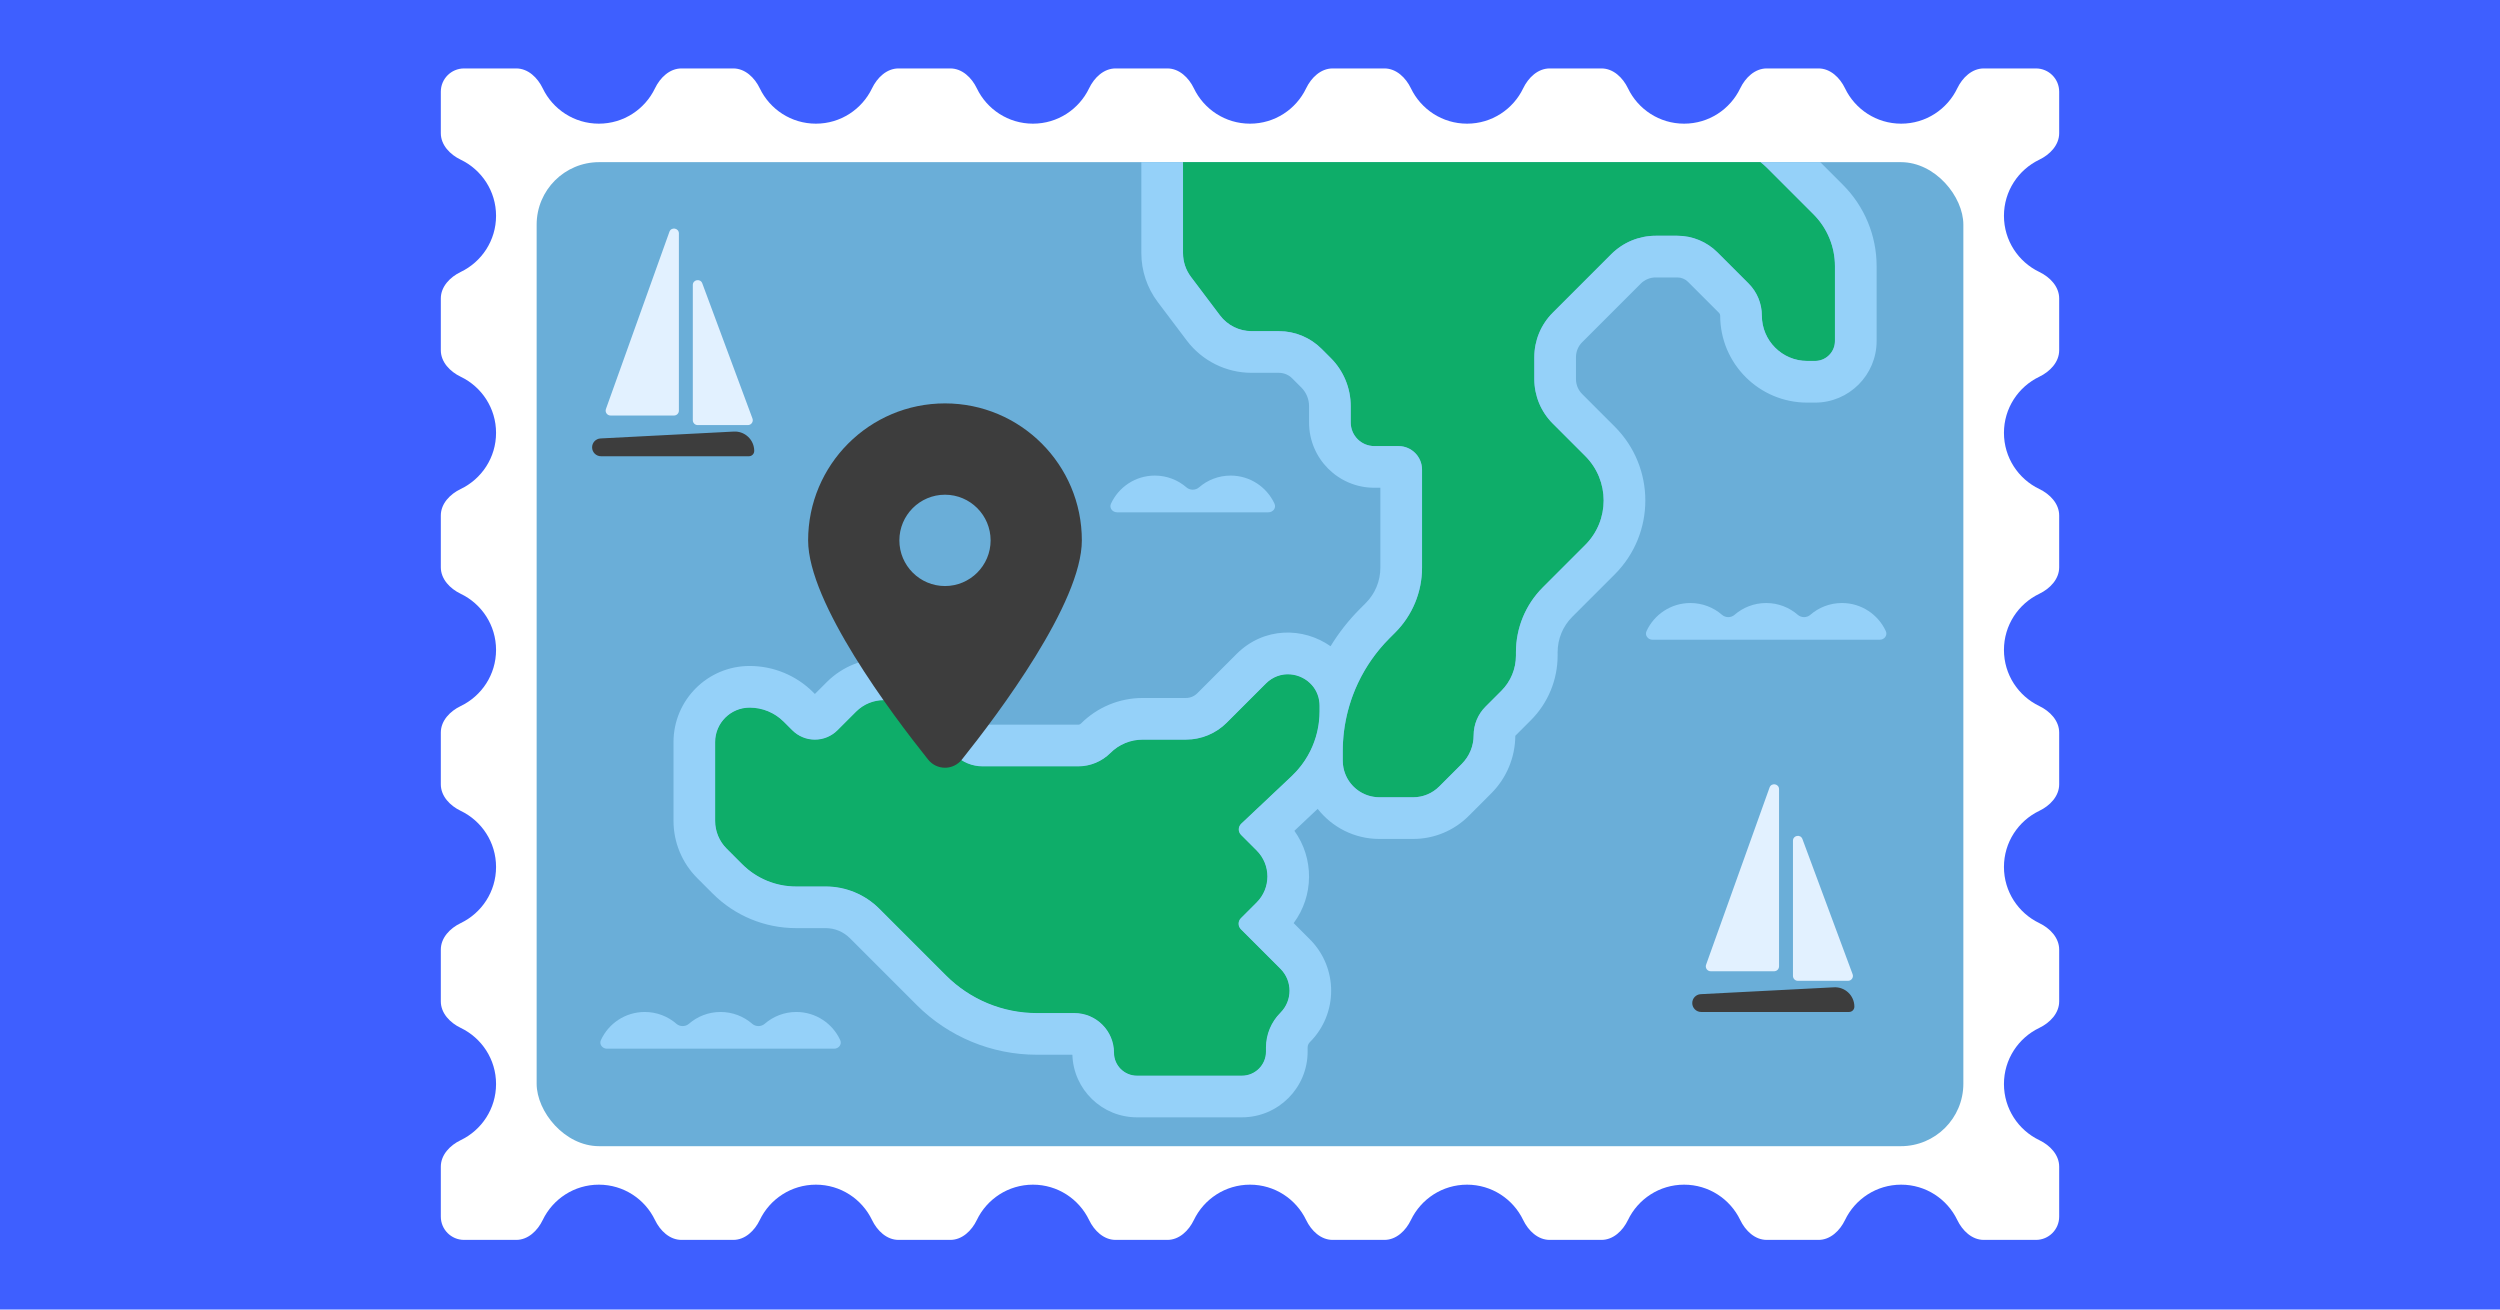 <svg fill="none" height="495" viewBox="0 0 945 495" width="945" xmlns="http://www.w3.org/2000/svg"><path d="M0 0H945V495H0Z" fill="#3e5fff"/><path clip-rule="evenodd" d="M697.423 33.393C695.486 29.357 691.88 25.869 687.404 25.869H667.821C663.344 25.869 659.739 29.357 657.802 33.393 654.011 41.292 645.937 46.747 636.59 46.747 627.242 46.747 619.169 41.292 615.378 33.393 613.441 29.357 609.836 25.869 605.359 25.869H585.776C581.3 25.869 577.694 29.357 575.757 33.393 571.966 41.292 563.893 46.747 554.545 46.747 545.198 46.747 537.124 41.292 533.333 33.393 531.396 29.357 527.791 25.869 523.314 25.869H503.732C499.255 25.869 495.649 29.357 493.713 33.393 489.922 41.292 481.848 46.747 472.501 46.747 463.153 46.747 455.079 41.292 451.289 33.393 449.352 29.357 445.746 25.869 441.269 25.869H421.687C417.21 25.869 413.604 29.357 411.668 33.393 407.877 41.292 399.803 46.747 390.456 46.747 381.108 46.747 373.034 41.292 369.244 33.393 367.307 29.357 363.701 25.869 359.224 25.869H339.642C335.165 25.869 331.56 29.357 329.623 33.393 325.832 41.292 317.758 46.747 308.411 46.747 299.063 46.747 290.99 41.292 287.199 33.393 285.262 29.357 281.657 25.869 277.18 25.869H257.597C253.12 25.869 249.515 29.357 247.578 33.393 243.787 41.292 235.714 46.747 226.366 46.747 217.019 46.747 208.945 41.292 205.154 33.393 203.217 29.357 199.612 25.869 195.135 25.869H175.419C170.565 25.869 166.63 29.804 166.63 34.658V50.349C166.63 54.826 170.118 58.431 174.154 60.368 182.054 64.159 187.508 72.233 187.508 81.58 187.508 90.928 182.054 99.001 174.154 102.792 170.118 104.729 166.63 108.335 166.63 112.811V132.394C166.63 136.871 170.118 140.476 174.154 142.413 182.054 146.204 187.508 154.277 187.508 163.625 187.508 172.973 182.054 181.046 174.154 184.837 170.118 186.774 166.63 190.379 166.63 194.856V214.438C166.63 218.915 170.118 222.521 174.154 224.458 182.054 228.248 187.508 236.322 187.508 245.67 187.508 255.017 182.054 263.091 174.154 266.882 170.118 268.819 166.63 272.424 166.63 276.901V296.483C166.63 300.96 170.118 304.566 174.154 306.502 182.054 310.293 187.508 318.367 187.508 327.714 187.508 337.062 182.054 345.136 174.154 348.926 170.118 350.863 166.63 354.469 166.63 358.946V378.528C166.63 383.005 170.118 386.61 174.154 388.547 182.054 392.338 187.508 400.412 187.508 409.759 187.508 419.107 182.054 427.18 174.154 430.971 170.118 432.908 166.63 436.513 166.63 440.99V459.892C166.63 464.746 170.565 468.681 175.419 468.681H195.135C199.612 468.681 203.217 465.193 205.154 461.157 208.945 453.258 217.019 447.804 226.366 447.804 235.714 447.804 243.787 453.258 247.578 461.157 249.515 465.193 253.12 468.681 257.597 468.681H277.18C281.657 468.681 285.262 465.193 287.199 461.157 290.99 453.258 299.064 447.804 308.411 447.804 317.759 447.804 325.832 453.258 329.623 461.157 331.56 465.193 335.165 468.681 339.642 468.681H359.225C363.702 468.681 367.307 465.193 369.244 461.157 373.035 453.258 381.108 447.804 390.456 447.804 399.803 447.804 407.877 453.258 411.668 461.157 413.605 465.193 417.21 468.681 421.687 468.681H441.27C445.746 468.681 449.352 465.193 451.289 461.157 455.079 453.258 463.153 447.804 472.501 447.804 481.848 447.804 489.922 453.258 493.712 461.157 495.649 465.193 499.255 468.681 503.732 468.681H523.314C527.791 468.681 531.396 465.193 533.333 461.157 537.124 453.258 545.198 447.804 554.545 447.804 563.893 447.804 571.966 453.258 575.757 461.157 577.694 465.193 581.299 468.681 585.776 468.681H605.359C609.836 468.681 613.441 465.193 615.378 461.157 619.169 453.258 627.242 447.804 636.59 447.804 645.937 447.804 654.011 453.258 657.802 461.157 659.739 465.193 663.344 468.681 667.821 468.681H687.404C691.88 468.681 695.486 465.193 697.423 461.157 701.214 453.258 709.287 447.804 718.635 447.804 727.982 447.804 736.056 453.258 739.847 461.157 741.783 465.193 745.389 468.681 749.866 468.681H769.581C774.436 468.681 778.37 464.746 778.37 459.892V440.99C778.37 436.513 774.883 432.908 770.847 430.971 762.947 427.18 757.493 419.107 757.493 409.759 757.493 400.412 762.947 392.338 770.847 388.547 774.883 386.61 778.37 383.005 778.37 378.528V358.946C778.37 354.469 774.883 350.863 770.847 348.926 762.947 345.136 757.493 337.062 757.493 327.715 757.493 318.367 762.947 310.293 770.847 306.503 774.883 304.566 778.37 300.96 778.37 296.483V276.901C778.37 272.424 774.883 268.818 770.847 266.882 762.947 263.091 757.493 255.017 757.493 245.67 757.493 236.322 762.947 228.249 770.847 224.458 774.883 222.521 778.37 218.916 778.37 214.439V194.856C778.37 190.379 774.883 186.774 770.847 184.837 762.947 181.046 757.493 172.972 757.493 163.625 757.493 154.278 762.947 146.204 770.847 142.413 774.883 140.476 778.37 136.871 778.37 132.394V112.811C778.37 108.334 774.883 104.729 770.847 102.792 762.947 99.001 757.493 90.928 757.493 81.58 757.493 72.233 762.947 64.159 770.847 60.368 774.883 58.432 778.37 54.826 778.37 50.349V34.658C778.37 29.804 774.436 25.869 769.581 25.869H749.866C745.389 25.869 741.783 29.357 739.847 33.393 736.056 41.292 727.982 46.747 718.635 46.747 709.287 46.747 701.213 41.292 697.423 33.393Z" fill="#ffffff" fill-rule="evenodd"/><rect fill="#6aaed8" height="371.962" rx="23.625" width="539.297" x="202.852" y="61.294"/><g clip-rule="evenodd" fill-rule="evenodd"><path d="M534.203 301.371H521.412C513.76 301.371 507.558 295.169 507.558 287.518V283.934C507.558 267.925 513.918 252.571 525.238 241.251L527.384 239.105C533.879 232.61 537.528 223.801 537.528 214.616V177.526C537.528 172.607 533.54 168.62 528.622 168.62H519.481C514.562 168.62 510.575 164.633 510.575 159.714V153.531C510.575 146.708 507.865 140.163 503.04 135.339L499.564 131.863C495.281 127.58 489.472 125.174 483.415 125.174H473.109C468.413 125.174 463.99 122.969 461.162 119.22L450.193 104.672C448.236 102.077 447.178 98.915 447.178 95.664V61.294H665.483C666.384 61.995 667.245 62.754 668.061 63.57L685.496 81.005C690.692 86.201 693.611 93.248 693.611 100.597V128.902C693.611 133.064 690.237 136.438 686.075 136.438H683.136C673.661 136.438 665.98 128.757 665.98 119.282 665.98 114.732 664.172 110.368 660.955 107.151L649.212 95.408C645.186 91.382 639.726 89.12 634.032 89.12H625.859C619.56 89.12 613.52 91.622 609.066 96.076L586.924 118.218C582.47 122.672 579.968 128.713 579.968 135.011V143.295C579.968 149.594 582.47 155.634 586.924 160.088L599.229 172.393C608.503 181.668 608.503 196.705 599.229 205.979L583.173 222.036C576.678 228.531 573.029 237.34 573.029 246.525V247.825C573.029 252.811 571.048 257.593 567.522 261.119L561.518 267.123C558.65 269.991 557.038 273.882 557.038 277.939 557.038 281.995 555.427 285.886 552.558 288.755L543.999 297.314C541.401 299.912 537.877 301.371 534.203 301.371ZM498.779 266.789V268.92C498.779 278.187 494.956 287.044 488.213 293.401L469.174 311.349C467.956 312.497 467.928 314.424 469.111 315.608L475.012 321.508C480.422 326.918 480.422 335.69 475.012 341.1L469.048 347.063C467.889 348.223 467.889 350.102 469.048 351.262L483.992 366.205C488.574 370.787 488.574 378.217 483.992 382.799 480.497 386.294 478.533 391.035 478.533 395.977V397.504C478.533 402.527 474.461 406.599 469.439 406.599H429.771C424.981 406.599 421.097 402.715 421.097 397.925 421.097 389.65 414.389 382.941 406.114 382.941H391.924C379.065 382.941 366.732 377.833 357.638 368.74L332.383 343.484C327.001 338.103 319.702 335.079 312.091 335.079H300.873C293.263 335.079 285.964 332.056 280.582 326.674L274.683 320.775C271.899 317.992 270.335 314.216 270.335 310.28V280.512C270.335 273.318 276.167 267.487 283.36 267.487 288.197 267.487 292.835 269.408 296.255 272.827L299.472 276.044C301.74 278.313 304.816 279.587 308.024 279.587 311.232 279.587 314.308 278.313 316.576 276.044L323.617 269.003C329.414 263.207 338.812 263.207 344.609 269.003L360.941 285.336C363.725 288.12 367.501 289.683 371.437 289.683H407.553C412.124 289.683 416.508 287.868 419.741 284.635 422.973 281.403 427.357 279.587 431.928 279.587H448.296C454.07 279.587 459.607 277.293 463.69 273.211L478.508 258.393C485.988 250.912 498.779 256.21 498.779 266.789Z" fill="#0ead69"/><path d="M498.779 268.92V266.789C498.779 256.21 485.988 250.912 478.508 258.393L463.69 273.211C459.607 277.293 454.07 279.587 448.296 279.587H431.928C427.357 279.587 422.973 281.403 419.741 284.635 416.508 287.868 412.124 289.683 407.553 289.683H371.437C367.501 289.683 363.725 288.12 360.941 285.336L344.609 269.003C338.812 263.207 329.414 263.207 323.617 269.003L316.576 276.044C314.308 278.313 311.232 279.587 308.024 279.587 304.816 279.587 301.74 278.313 299.472 276.044L296.255 272.827C292.835 269.408 288.197 267.487 283.36 267.487 276.167 267.487 270.335 273.318 270.335 280.512V310.279C270.335 314.216 271.899 317.992 274.683 320.775L280.582 326.674C285.964 332.056 293.263 335.079 300.873 335.079H312.091C319.702 335.079 327.001 338.103 332.383 343.484L357.638 368.74C366.732 377.833 379.065 382.941 391.924 382.941H406.114C414.389 382.941 421.097 389.65 421.097 397.925 421.097 402.715 424.981 406.599 429.771 406.599H469.439C474.461 406.599 478.533 402.527 478.533 397.504V395.977C478.533 391.035 480.497 386.294 483.992 382.799 488.574 378.217 488.574 370.787 483.992 366.205L469.048 351.262C467.889 350.102 467.889 348.223 469.048 347.063L475.012 341.1C480.422 335.69 480.422 326.918 475.012 321.508L469.111 315.608C467.928 314.424 467.956 312.497 469.174 311.349L488.213 293.401C494.956 287.044 498.779 278.187 498.779 268.92Z" fill="#0ead69"/><path d="M688.059 61.294H665.483C666.384 61.995 667.245 62.754 668.061 63.57L685.496 81.005C690.692 86.201 693.611 93.248 693.611 100.597V128.902C693.611 133.064 690.237 136.438 686.075 136.438H683.136C673.661 136.438 665.98 128.757 665.98 119.282 665.98 114.732 664.172 110.368 660.955 107.151L649.212 95.408C645.186 91.382 639.725 89.12 634.032 89.12H625.859C619.56 89.12 613.52 91.622 609.066 96.076L586.924 118.218C582.47 122.672 579.968 128.713 579.968 135.011V143.295C579.968 149.594 582.47 155.634 586.924 160.088L599.229 172.393C608.503 181.668 608.503 196.705 599.229 205.979L583.173 222.036C576.677 228.531 573.029 237.34 573.029 246.525V247.825C573.029 252.811 571.048 257.593 567.522 261.119L561.518 267.123C558.65 269.991 557.038 273.882 557.038 277.939 557.038 281.995 555.427 285.886 552.558 288.755L543.999 297.314C541.401 299.912 537.877 301.371 534.203 301.371H521.412C515.54 301.371 510.521 297.718 508.504 292.56 507.893 290.997 507.558 289.297 507.558 287.518V283.934C507.558 278.826 508.205 273.785 509.455 268.92 509.638 268.206 509.835 267.495 510.044 266.789 510.904 263.887 511.98 261.056 513.263 258.318 516.207 252.036 520.238 246.251 525.238 241.251L527.384 239.105C533.879 232.61 537.528 223.801 537.528 214.616V177.526C537.528 172.607 533.54 168.62 528.622 168.62H519.481C514.562 168.62 510.575 164.633 510.575 159.714V153.531C510.575 146.708 507.864 140.163 503.04 135.339L499.564 131.863C495.281 127.58 489.472 125.174 483.415 125.174H473.109C468.413 125.174 463.989 122.969 461.162 119.22L450.193 104.672C448.236 102.077 447.177 98.915 447.177 95.664V61.294H431.427V95.664C431.427 102.336 433.6 108.827 437.617 114.154L448.587 128.702C454.39 136.399 463.47 140.924 473.109 140.924H483.415C485.295 140.924 487.098 141.671 488.427 143L491.903 146.475C493.774 148.347 494.825 150.885 494.825 153.531V159.714C494.825 173.331 505.864 184.37 519.481 184.37H521.778V214.616C521.778 219.624 519.788 224.427 516.247 227.968L514.101 230.115C509.802 234.413 506.07 239.174 502.954 244.279 492.713 237.075 477.817 236.81 467.371 247.256L452.553 262.074C451.424 263.203 449.893 263.837 448.296 263.837H431.928C423.18 263.837 414.79 267.312 408.604 273.498 408.325 273.777 407.947 273.933 407.553 273.933H371.813L355.746 257.866C343.798 245.919 324.428 245.919 312.48 257.866L308.024 262.323 307.392 261.691C301.018 255.317 292.374 251.737 283.36 251.737 267.468 251.737 254.585 264.62 254.585 280.512V310.279C254.585 318.393 257.808 326.175 263.546 331.912L269.445 337.811C277.78 346.147 289.085 350.829 300.873 350.829H312.091C315.525 350.829 318.818 352.193 321.246 354.621L346.501 379.877C358.548 391.924 374.887 398.691 391.924 398.691H405.359C405.764 411.826 416.539 422.349 429.771 422.349H469.439C483.16 422.349 494.283 411.226 494.283 397.504V395.977C494.283 395.212 494.587 394.478 495.129 393.936 505.862 383.203 505.862 365.801 495.129 355.068L488.999 348.938C496.667 338.624 496.758 324.453 489.274 314.046L498.082 305.743C503.5 312.669 511.936 317.121 521.412 317.121H534.203C542.054 317.121 549.584 314.002 555.136 308.451L563.695 299.891C569.473 294.114 572.738 286.293 572.788 278.127L578.659 272.256C585.138 265.776 588.779 256.988 588.779 247.825V246.525C588.779 241.517 590.768 236.714 594.31 233.172L610.366 217.116C625.791 201.691 625.791 176.682 610.366 161.256L598.061 148.951C596.561 147.451 595.718 145.417 595.718 143.295V135.011C595.718 132.89 596.561 130.855 598.061 129.355L620.203 107.213C621.703 105.713 623.738 104.87 625.859 104.87H634.032C635.548 104.87 637.003 105.472 638.075 106.545L649.818 118.287C650.081 118.551 650.23 118.909 650.23 119.282 650.23 137.455 664.962 152.188 683.136 152.188H686.075C698.936 152.188 709.361 141.762 709.361 128.902V100.597C709.361 89.071 704.783 78.018 696.633 69.868L688.059 61.294ZM493.171 287.518C492.757 288.143 492.321 288.755 491.864 289.352 490.766 290.789 489.546 292.144 488.213 293.401L469.174 311.349C467.956 312.497 467.928 314.424 469.111 315.608L475.012 321.508C480.422 326.918 480.422 335.69 475.012 341.1L469.048 347.063C467.889 348.223 467.889 350.102 469.048 351.262L483.992 366.205C488.574 370.787 488.574 378.217 483.992 382.799 480.497 386.294 478.533 391.035 478.533 395.977V397.504C478.533 402.527 474.461 406.599 469.439 406.599H429.771C424.98 406.599 421.097 402.715 421.097 397.925 421.097 389.65 414.389 382.941 406.114 382.941H391.924C379.065 382.941 366.732 377.833 357.638 368.74L332.383 343.484C327.001 338.103 319.702 335.079 312.091 335.079H300.873C293.263 335.079 285.963 332.056 280.582 326.674L274.683 320.775C271.899 317.992 270.335 314.216 270.335 310.279V280.512C270.335 273.318 276.167 267.487 283.36 267.487 288.197 267.487 292.835 269.408 296.255 272.827L299.472 276.044C301.74 278.313 304.816 279.587 308.024 279.587 311.232 279.587 314.308 278.313 316.576 276.044L323.617 269.003C329.414 263.207 338.812 263.207 344.609 269.003L360.941 285.336C363.725 288.12 367.5 289.683 371.437 289.683H407.553C412.124 289.683 416.508 287.868 419.741 284.635 422.973 281.403 427.357 279.587 431.928 279.587H448.296C454.07 279.587 459.607 277.293 463.69 273.211L478.508 258.393C483.813 253.088 491.789 254.21 495.979 259.084 497.697 261.083 498.779 263.713 498.779 266.789V268.92C498.779 274.185 497.545 279.317 495.243 283.934 494.628 285.168 493.936 286.365 493.171 287.518Z" fill="#95d1f9"/></g><path d="M223.815 169.095C223.815 167.303 225.219 165.824 227.009 165.732L277.388 163.134C281.58 162.917 285.097 166.258 285.097 170.455V170.455C285.097 171.564 284.198 172.462 283.09 172.462H227.182C225.322 172.462 223.815 170.955 223.815 169.095V169.095Z" fill="#3d3d3d"/><path d="M256.622 155.222V88.24C256.622 86.169 253.736 85.668 253.038 87.618L229.045 154.599C228.614 155.802 229.505 157.068 230.783 157.068H254.776C255.796 157.068 256.622 156.242 256.622 155.222Z" fill="#e2f1ff"/><path d="M261.883 158.839 261.883 107.734C261.883 105.675 264.744 105.162 265.46 107.091L284.432 158.197C284.88 159.403 283.988 160.685 282.701 160.685H263.729C262.71 160.685 261.883 159.859 261.883 158.839Z" fill="#e2f1ff"/><path d="M639.671 379.16C639.671 377.367 641.075 375.889 642.865 375.797L693.245 373.199C697.436 372.982 700.954 376.323 700.954 380.52V380.52C700.954 381.629 700.055 382.527 698.946 382.527H643.039C641.179 382.527 639.671 381.02 639.671 379.16V379.16Z" fill="#3d3d3d"/><path d="M672.479 365.287V298.305C672.479 296.234 669.593 295.733 668.895 297.683L644.901 364.664C644.47 365.867 645.362 367.133 646.639 367.133H670.633C671.652 367.133 672.479 366.306 672.479 365.287Z" fill="#e2f1ff"/><path d="M677.74 368.904 677.74 317.799C677.74 315.74 680.6 315.226 681.317 317.156L700.289 368.262C700.736 369.468 699.844 370.75 698.558 370.75H679.586C678.567 370.75 677.74 369.924 677.74 368.904Z" fill="#e2f1ff"/><path d="M363.591 287.112C377.414 269.798 408.939 227.834 408.939 204.263 408.939 175.675 385.767 152.482 357.205 152.482 328.644 152.482 305.471 175.675 305.471 204.263 305.471 227.834 336.997 269.798 350.819 287.112 354.133 291.238 360.277 291.238 363.591 287.112V287.112ZM357.205 221.523C347.694 221.523 339.961 213.783 339.961 204.263 339.961 194.742 347.694 187.002 357.205 187.002 366.717 187.002 374.45 194.742 374.45 204.263 374.45 213.783 366.717 221.523 357.205 221.523Z" fill="#3d3d3d"/><path clip-rule="evenodd" d="M622.379 238.578C621.648 240.169 622.937 241.821 624.687 241.821H649.894 656.684 678.541 685.331 710.539C712.289 241.821 713.578 240.169 712.847 238.578 709.964 232.301 703.621 227.941 696.26 227.941 691.679 227.941 687.493 229.629 684.289 232.417 682.975 233.561 680.898 233.561 679.584 232.417 676.38 229.629 672.193 227.941 667.613 227.941 663.032 227.941 658.846 229.629 655.642 232.417 654.328 233.561 652.251 233.561 650.936 232.417 647.733 229.629 643.546 227.941 638.966 227.941 631.605 227.941 625.262 232.301 622.379 238.578Z" fill="#95d1f9" fill-rule="evenodd"/><path clip-rule="evenodd" d="M254.654 396.407H229.446C227.696 396.407 226.407 394.755 227.138 393.165 230.021 386.887 236.364 382.527 243.725 382.527 248.306 382.527 252.492 384.215 255.696 387.003 257.01 388.147 259.087 388.147 260.401 387.003 263.605 384.215 267.792 382.527 272.372 382.527 276.953 382.527 281.139 384.215 284.343 387.003 285.657 388.147 287.734 388.147 289.048 387.003 292.252 384.215 296.439 382.527 301.019 382.527 308.38 382.527 314.723 386.887 317.606 393.165 318.337 394.755 317.048 396.407 315.298 396.407H290.091 283.301 261.444 254.654Z" fill="#95d1f9" fill-rule="evenodd"/><path clip-rule="evenodd" d="M419.943 190.408C419.213 191.999 420.501 193.651 422.251 193.651H447.459 454.249 479.457C481.207 193.651 482.495 191.999 481.765 190.408 478.881 184.131 472.538 179.771 465.177 179.771 460.597 179.771 456.411 181.459 453.207 184.247 451.893 185.391 449.815 185.391 448.501 184.247 445.297 181.459 441.111 179.771 436.53 179.771 429.17 179.771 422.827 184.131 419.943 190.408Z" fill="#95d1f9" fill-rule="evenodd"/></svg>